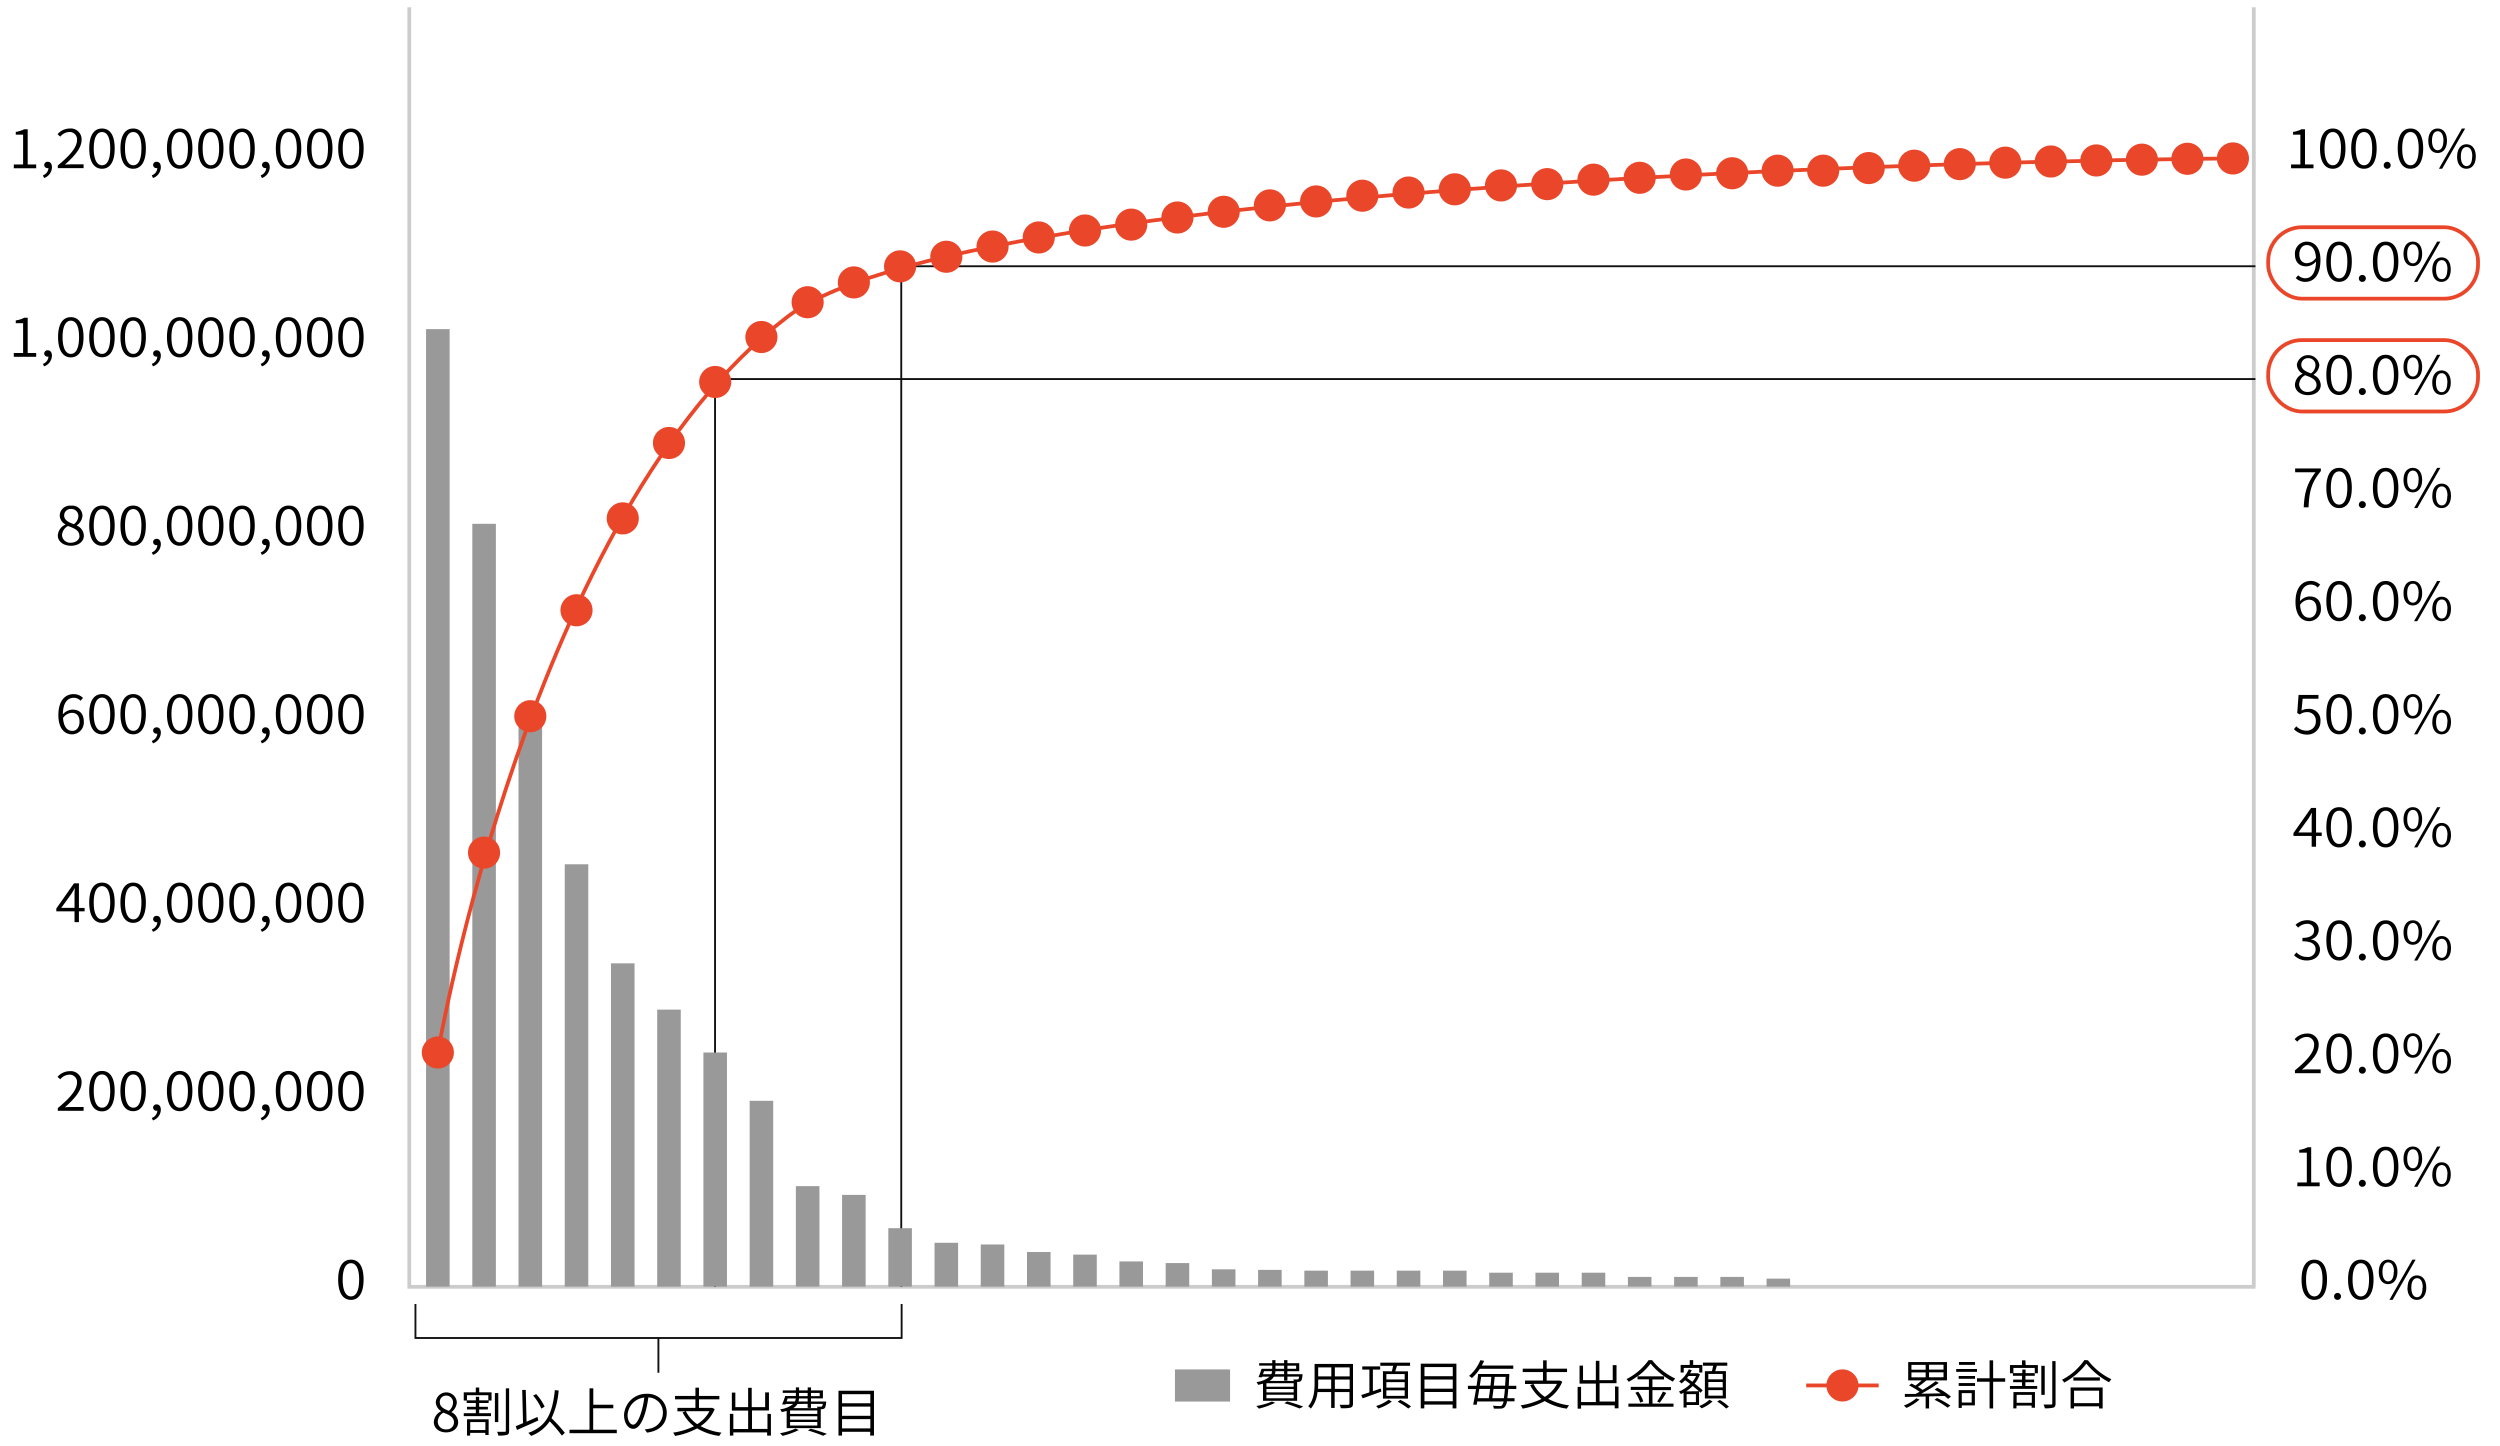 <svg id="レイヤー_1" data-name="レイヤー 1" xmlns="http://www.w3.org/2000/svg" viewBox="0 0 660 381.7"><defs><style>.cls-2,.cls-5{fill:none;stroke-miterlimit:10}.cls-2{stroke:#111;stroke-width:.5px}.cls-3{fill:#999}.cls-4{fill:#ea462a}.cls-5{stroke:#ea462a}</style></defs><path d="M3.64 43.42H6.1v-7.86H4.16v-.74a6.61 6.61 0 0 0 2.22-.7h.93v9.3h2.24v1H3.64zm7.69 2.87a2.15 2.15 0 0 0 1.46-1.91h-.19a.85.85 0 0 1-.93-.84.87.87 0 0 1 .95-.83c.67 0 1.09.53 1.09 1.42A3.06 3.06 0 0 1 11.64 47zm3.93-2.61c3.51-2.86 5.07-4.93 5.07-6.71a1.94 1.94 0 0 0-2.08-2.12 3.27 3.27 0 0 0-2.34 1.22l-.72-.64a4.28 4.28 0 0 1 3.2-1.5 2.86 2.86 0 0 1 3.15 3c0 2.07-1.74 4.19-4.42 6.54.58-.06 1.25-.08 1.8-.08h3.15v1h-6.81zm8.3-4.48c0-3.56 1.3-5.27 3.38-5.27s3.34 1.72 3.34 5.27-1.28 5.35-3.34 5.35-3.38-1.76-3.38-5.35zm5.54 0c0-3-.87-4.34-2.16-4.34s-2.19 1.34-2.19 4.34.89 4.43 2.19 4.43 2.16-1.37 2.16-4.43zm2.7 0c0-3.56 1.3-5.27 3.37-5.27s3.34 1.72 3.34 5.27-1.29 5.35-3.34 5.35-3.37-1.76-3.37-5.35zm5.54 0c0-3-.87-4.34-2.16-4.34S33 36.21 33 39.2s.89 4.43 2.19 4.43 2.14-1.37 2.14-4.43zm2.73 7.09a2.15 2.15 0 0 0 1.46-1.91h-.18a.85.85 0 0 1-.93-.84.87.87 0 0 1 .95-.83c.67 0 1.09.53 1.09 1.42A3.06 3.06 0 0 1 40.39 47zm4.01-7.09c0-3.56 1.3-5.27 3.38-5.27s3.34 1.72 3.34 5.27-1.29 5.35-3.34 5.35-3.38-1.76-3.38-5.35zm5.54 0c0-3-.87-4.34-2.16-4.34s-2.19 1.34-2.19 4.34.89 4.43 2.19 4.43 2.15-1.37 2.15-4.43zm2.69 0c0-3.56 1.3-5.27 3.38-5.27S59 35.66 59 39.2s-1.29 5.35-3.34 5.35-3.35-1.76-3.35-5.35zm5.54 0c0-3-.87-4.34-2.16-4.34S53.5 36.2 53.5 39.2s.89 4.43 2.19 4.43 2.16-1.37 2.16-4.43zm2.69 0c0-3.56 1.3-5.27 3.38-5.27s3.34 1.72 3.34 5.27-1.26 5.35-3.34 5.35-3.38-1.76-3.38-5.35zm5.54 0c0-3-.87-4.34-2.16-4.34s-2.19 1.34-2.19 4.34.89 4.43 2.19 4.43 2.16-1.37 2.16-4.43zm2.74 7.09a2.15 2.15 0 0 0 1.46-1.91h-.18a.85.85 0 0 1-.93-.84.87.87 0 0 1 .95-.83c.67 0 1.09.53 1.09 1.42A3.06 3.06 0 0 1 69.14 47zm4-7.09c0-3.56 1.3-5.27 3.38-5.27s3.34 1.72 3.34 5.27-1.29 5.35-3.34 5.35-3.38-1.76-3.38-5.35zm5.54 0c0-3-.87-4.34-2.16-4.34S74 36.21 74 39.2s.89 4.43 2.19 4.43 2.17-1.37 2.17-4.43zm2.7 0c0-3.56 1.3-5.27 3.38-5.27s3.34 1.72 3.34 5.27-1.29 5.35-3.34 5.35-3.38-1.76-3.38-5.35zm5.54 0c0-3-.87-4.34-2.16-4.34s-2.19 1.34-2.19 4.34.89 4.43 2.19 4.43 2.15-1.37 2.15-4.43zm2.69 0c0-3.56 1.3-5.27 3.38-5.27S96 35.66 96 39.2s-1.29 5.35-3.34 5.35-3.37-1.76-3.37-5.35zm5.54 0c0-3-.87-4.34-2.16-4.34s-2.19 1.34-2.19 4.34.89 4.43 2.19 4.43 2.15-1.37 2.15-4.43zm510.01 4.22h2.46v-7.86h-1.93v-.74a6.61 6.61 0 0 0 2.22-.7h.93v9.3h2.24v1h-5.91zm7.65-4.22c0-3.56 1.3-5.27 3.38-5.27s3.34 1.72 3.34 5.27-1.29 5.35-3.34 5.35-3.38-1.76-3.38-5.35zm5.54 0c0-3-.87-4.34-2.16-4.34s-2.19 1.34-2.19 4.34.89 4.43 2.19 4.43S618 42.26 618 39.2zm2.69 0c0-3.56 1.3-5.27 3.38-5.27s3.34 1.72 3.34 5.27-1.29 5.35-3.34 5.35-3.38-1.76-3.38-5.35zm5.54 0c0-3-.87-4.34-2.16-4.34s-2.19 1.34-2.19 4.34.89 4.43 2.19 4.43 2.16-1.37 2.16-4.43zm3.04 4.46a.92.92 0 1 1 .92.9.9.9 0 0 1-.92-.9zm3.7-4.46c0-3.56 1.3-5.27 3.38-5.27s3.34 1.72 3.34 5.27-1.29 5.35-3.34 5.35S633 42.79 633 39.2zm5.54 0c0-3-.87-4.34-2.16-4.34s-2.19 1.34-2.19 4.34.89 4.43 2.19 4.43 2.16-1.37 2.16-4.43zm2.54-2.06c0-2.06 1-3.21 2.46-3.21s2.46 1.15 2.46 3.21-1 3.25-2.46 3.25-2.46-1.17-2.46-3.25zm4 0c0-1.65-.62-2.49-1.52-2.49s-1.51.84-1.51 2.49.62 2.52 1.51 2.52 1.5-.86 1.5-2.52zm4.87-3.21h.86l-6.08 10.62h-.85zm-1.26 7.37c0-2 1-3.21 2.46-3.21s2.46 1.16 2.46 3.21-1 3.25-2.46 3.25-2.48-1.16-2.48-3.25zm4 0c0-1.65-.61-2.48-1.51-2.48s-1.51.83-1.51 2.48.6 2.54 1.51 2.54 1.47-.84 1.47-2.54zm-46.83 60.25a3.35 3.35 0 0 1 2-2.86v-.06a2.82 2.82 0 0 1-1.49-2.35 3 3 0 0 1 5.94.11 3.41 3.41 0 0 1-1.49 2.49V99a3 3 0 0 1 1.86 2.69c0 1.47-1.37 2.63-3.39 2.63s-3.43-1.19-3.43-2.77zm5.7.07c0-1.43-1.41-2-3-2.56a2.87 2.87 0 0 0-1.59 2.41 2.15 2.15 0 0 0 2.38 2c1.32-.05 2.21-.82 2.21-1.85zm-.27-5.17a1.83 1.83 0 0 0-1.95-1.89 1.7 1.7 0 0 0-1.8 1.72c0 1.27 1.25 1.82 2.55 2.3a2.75 2.75 0 0 0 1.2-2.13zm2.87 2.48c0-3.56 1.3-5.27 3.38-5.27s3.34 1.72 3.34 5.27-1.29 5.35-3.34 5.35-3.38-1.77-3.38-5.35zm5.54 0c0-3-.87-4.34-2.16-4.34s-2.19 1.34-2.19 4.34.89 4.43 2.19 4.43 2.16-1.36 2.16-4.43zm3.04 4.45a.92.92 0 1 1 .92.9.9.9 0 0 1-.92-.9zm3.71-4.45c0-3.56 1.3-5.27 3.38-5.27s3.34 1.72 3.34 5.27-1.29 5.35-3.34 5.35-3.38-1.77-3.38-5.35zm5.54 0c0-3-.87-4.34-2.16-4.34s-2.19 1.34-2.19 4.34.89 4.43 2.19 4.43S632 102 632 98.93zm2.54-2.06c0-2.06 1-3.21 2.46-3.21s2.46 1.15 2.46 3.21-1 3.25-2.46 3.25-2.46-1.18-2.46-3.25zm4 0c0-1.65-.62-2.49-1.52-2.49s-1.51.84-1.51 2.49.62 2.52 1.51 2.52 1.49-.87 1.49-2.52zm4.87-3.21h.86l-6.08 10.62h-.85zm-1.28 7.34c0-2 1-3.21 2.46-3.21S647 99 647 101s-1 3.25-2.46 3.25-2.42-1.14-2.42-3.25zm4 0c0-1.65-.61-2.48-1.51-2.48s-1.51.83-1.51 2.48.6 2.54 1.51 2.54 1.48-.85 1.48-2.54zm-34.25 54.12a2.44 2.44 0 0 0-1.77-.79c-1.54 0-2.85 1.11-2.91 4.38a3.56 3.56 0 0 1 2.54-1.25c1.86 0 3 1.08 3 3.22a3.15 3.15 0 0 1-3.09 3.31c-2.11 0-3.63-1.71-3.63-5.06 0-4 1.92-5.56 4-5.56a3.46 3.46 0 0 1 2.5 1zm-.29 5.57c0-1.43-.64-2.37-2.05-2.37a3 3 0 0 0-2.31 1.36c.15 2.17 1 3.4 2.44 3.4 1.1.01 1.93-.97 1.93-2.39zm2.58-2.04c0-3.56 1.3-5.27 3.38-5.27s3.34 1.72 3.34 5.27-1.29 5.35-3.34 5.35-3.38-1.76-3.38-5.35zm5.54 0c0-3-.87-4.34-2.16-4.34s-2.19 1.34-2.19 4.34.89 4.43 2.19 4.43 2.16-1.38 2.16-4.43zm3.04 4.45a.92.92 0 1 1 .92.9.9.9 0 0 1-.92-.9zm3.71-4.45c0-3.56 1.3-5.27 3.38-5.27s3.34 1.72 3.34 5.27-1.29 5.35-3.34 5.35-3.38-1.76-3.38-5.35zm5.54 0c0-3-.87-4.34-2.16-4.34s-2.19 1.34-2.19 4.34.89 4.43 2.19 4.43 2.17-1.38 2.17-4.43zm2.54-2.06c0-2.06 1-3.21 2.46-3.21s2.46 1.15 2.46 3.21-1 3.25-2.46 3.25-2.46-1.18-2.46-3.25zm4 0c0-1.65-.62-2.49-1.52-2.49s-1.51.84-1.51 2.49.62 2.52 1.51 2.52 1.49-.87 1.49-2.52zm4.87-3.21h.86l-6.1 10.62h-.85zm-1.26 7.37c0-2 1-3.21 2.46-3.21s2.46 1.16 2.46 3.21-1 3.25-2.46 3.25-2.48-1.16-2.48-3.25zm4 0c0-1.65-.61-2.48-1.51-2.48s-1.51.83-1.51 2.48.6 2.54 1.51 2.54 1.46-.87 1.46-2.54zm-39.4-88.07a2.6 2.6 0 0 0 1.88.78c1.44 0 2.71-1.13 2.82-4.44a3.54 3.54 0 0 1-2.58 1.3c-1.83 0-3-1.11-3-3.22a3.14 3.14 0 0 1 3.09-3.31c2.12 0 3.65 1.62 3.65 4.83 0 4.2-1.91 5.79-3.95 5.79a3.54 3.54 0 0 1-2.58-1zm4.68-4.62c-.12-2.14-1-3.36-2.47-3.36-1.09 0-1.92 1-1.92 2.41s.66 2.37 2 2.37a3.06 3.06 0 0 0 2.39-1.42zm2.74 1c0-3.56 1.3-5.27 3.38-5.27s3.34 1.72 3.34 5.27-1.29 5.35-3.34 5.35-3.38-1.76-3.38-5.35zm5.54 0c0-3-.87-4.34-2.16-4.34s-2.19 1.34-2.19 4.34.89 4.43 2.19 4.43 2.16-1.37 2.16-4.43zm3.04 4.46a.92.92 0 1 1 .92.9.9.9 0 0 1-.92-.9zm3.71-4.46c0-3.56 1.3-5.27 3.38-5.27s3.34 1.72 3.34 5.27-1.29 5.35-3.34 5.35-3.38-1.76-3.38-5.35zm5.54 0c0-3-.87-4.34-2.16-4.34s-2.19 1.34-2.19 4.34.89 4.43 2.19 4.43 2.17-1.37 2.17-4.43zm2.54-2.06c0-2.06 1-3.21 2.46-3.21s2.46 1.15 2.46 3.21-1 3.25-2.46 3.25-2.46-1.17-2.46-3.25zm4 0c0-1.65-.62-2.49-1.52-2.49s-1.51.84-1.51 2.49.62 2.52 1.51 2.52 1.49-.86 1.49-2.52zm4.87-3.21h.86l-6.08 10.62h-.85zm-1.26 7.37c0-2 1-3.21 2.46-3.21s2.4 1.17 2.4 3.22-1 3.25-2.46 3.25-2.42-1.17-2.42-3.25zm4 0c0-1.65-.61-2.48-1.51-2.48s-1.51.83-1.51 2.48.6 2.54 1.51 2.54 1.46-.87 1.46-2.53zm-34.84 53.52h-5.38v-1h6.79v.69c-2.59 3.12-3.07 5.56-3.25 9.57h-1.27c.17-3.94.95-6.46 3.11-9.26zm2.86 4.11c0-3.56 1.3-5.27 3.38-5.27s3.34 1.72 3.34 5.27-1.29 5.35-3.34 5.35-3.38-1.77-3.38-5.35zm5.54 0c0-3-.87-4.34-2.16-4.34s-2.19 1.34-2.19 4.34.89 4.43 2.19 4.43 2.16-1.38 2.16-4.43zm3.04 4.45a.92.92 0 1 1 .92.9.9.9 0 0 1-.92-.9zm3.71-4.45c0-3.56 1.3-5.27 3.38-5.27s3.34 1.72 3.34 5.27-1.29 5.35-3.34 5.35-3.38-1.77-3.38-5.35zm5.54 0c0-3-.87-4.34-2.16-4.34s-2.19 1.34-2.19 4.34.89 4.43 2.19 4.43 2.17-1.38 2.17-4.43zm2.54-2.06c0-2.06 1-3.21 2.46-3.21s2.46 1.15 2.46 3.21-1 3.25-2.46 3.25-2.46-1.18-2.46-3.25zm4 0c0-1.65-.62-2.49-1.52-2.49s-1.51.84-1.51 2.49.62 2.52 1.51 2.52 1.49-.87 1.49-2.52zm4.87-3.21h.86l-6.08 10.62h-.85zm-1.26 7.37c0-2 1-3.21 2.46-3.21s2.46 1.16 2.46 3.21-1 3.25-2.46 3.25-2.48-1.14-2.48-3.25zm4 0c0-1.65-.61-2.48-1.51-2.48s-1.51.83-1.51 2.48.6 2.54 1.51 2.54 1.46-.87 1.46-2.54zm-40.28 151.69c3.51-2.86 5.07-4.93 5.07-6.71a1.94 1.94 0 0 0-2.08-2.12 3.27 3.27 0 0 0-2.35 1.25l-.72-.64a4.28 4.28 0 0 1 3.2-1.5 2.86 2.86 0 0 1 3.15 3c0 2.07-1.74 4.19-4.42 6.54.58-.06 1.25-.08 1.8-.08h3.15v1h-6.79zm8.3-4.48c0-3.56 1.3-5.27 3.38-5.27s3.34 1.72 3.34 5.27-1.29 5.35-3.34 5.35-3.38-1.77-3.38-5.35zm5.54 0c0-3-.87-4.34-2.16-4.34s-2.19 1.34-2.19 4.34.89 4.43 2.19 4.43 2.16-1.38 2.16-4.43zm3.04 4.45a.92.92 0 1 1 .92.9.9.9 0 0 1-.92-.9zm3.71-4.45c0-3.56 1.3-5.27 3.38-5.27s3.34 1.72 3.34 5.27-1.29 5.35-3.34 5.35-3.38-1.77-3.38-5.35zm5.54 0c0-3-.87-4.34-2.16-4.34s-2.19 1.34-2.19 4.34.89 4.43 2.19 4.43 2.17-1.38 2.17-4.43zm2.54-2.1c0-2.06 1-3.21 2.46-3.21s2.46 1.15 2.46 3.21-1 3.25-2.46 3.25-2.46-1.14-2.46-3.25zm4 0c0-1.65-.62-2.49-1.52-2.49s-1.51.84-1.51 2.49.62 2.52 1.51 2.52 1.49-.83 1.49-2.52zm4.87-3.21h.86l-6.08 10.62h-.85zm-1.26 7.37c0-2 1-3.21 2.46-3.21s2.46 1.16 2.46 3.21-1 3.25-2.46 3.25-2.48-1.13-2.48-3.21zm4 0c0-1.65-.61-2.48-1.51-2.48s-1.51.83-1.51 2.48.6 2.54 1.51 2.54 1.46-.84 1.46-2.5zM605.6 192.5l.62-.76a3.75 3.75 0 0 0 2.75 1.16 2.39 2.39 0 0 0 2.41-2.52A2.22 2.22 0 0 0 609 188a3.2 3.2 0 0 0-1.86.62l-.67-.39.35-4.76h5.25v1h-4.17l-.3 3.11a3.48 3.48 0 0 1 1.71-.43 3 3 0 0 1 3.29 3.28 3.42 3.42 0 0 1-3.54 3.5 4.75 4.75 0 0 1-3.46-1.43zm8.56-3.99c0-3.56 1.3-5.27 3.38-5.27s3.34 1.72 3.34 5.27-1.29 5.35-3.34 5.35-3.38-1.76-3.38-5.35zm5.54 0c0-3-.87-4.34-2.16-4.34s-2.19 1.34-2.19 4.34.89 4.43 2.19 4.43 2.16-1.38 2.16-4.43zm3.04 4.49a.92.92 0 1 1 .92.9.9.9 0 0 1-.92-.9zm3.71-4.49c0-3.56 1.3-5.27 3.38-5.27s3.34 1.72 3.34 5.27-1.29 5.35-3.34 5.35-3.38-1.76-3.38-5.35zm5.54 0c0-3-.87-4.34-2.16-4.34s-2.19 1.34-2.19 4.34.89 4.43 2.19 4.43 2.17-1.38 2.17-4.43zm2.54-2.06c0-2.06 1-3.21 2.46-3.21s2.46 1.15 2.46 3.21-1 3.25-2.46 3.25-2.46-1.18-2.46-3.25zm4 0c0-1.65-.62-2.49-1.52-2.49s-1.51.84-1.51 2.49.59 2.55 1.5 2.55 1.5-.9 1.5-2.55zm4.87-3.21h.86l-6.08 10.62h-.85zm-1.26 7.37c0-2 1-3.21 2.46-3.21s2.46 1.16 2.46 3.21-1 3.25-2.46 3.25-2.48-1.16-2.48-3.25zm4 0c0-1.65-.61-2.48-1.51-2.48s-1.51.83-1.51 2.48.6 2.54 1.51 2.54 1.46-.87 1.46-2.54zm-33.2 30.07h-1.5v2.86h-1.16v-2.86h-4.81v-.74l4.67-6.65h1.3v6.49h1.5zm-2.66-.91v-3.33c0-.5 0-1.32.09-1.82h-.07c-.27.49-.57 1-.87 1.48l-2.66 3.67zm3.88-1.4c0-3.56 1.3-5.27 3.38-5.27s3.34 1.72 3.34 5.27-1.29 5.35-3.34 5.35-3.38-1.72-3.38-5.35zm5.54 0c0-3-.87-4.34-2.16-4.34s-2.19 1.34-2.19 4.34.89 4.43 2.19 4.43 2.16-1.37 2.16-4.43zm3.04 4.46a.92.92 0 1 1 .92.9.9.9 0 0 1-.92-.9zm3.71-4.46c0-3.56 1.3-5.27 3.38-5.27s3.34 1.72 3.34 5.27-1.29 5.35-3.34 5.35-3.38-1.72-3.38-5.35zm5.54 0c0-3-.87-4.34-2.16-4.34s-2.19 1.34-2.19 4.34.89 4.43 2.19 4.43 2.17-1.37 2.17-4.43zm2.54-2.06c0-2.06 1-3.21 2.46-3.21s2.46 1.15 2.46 3.21-1 3.25-2.46 3.25-2.46-1.17-2.46-3.25zm4 0c0-1.65-.62-2.49-1.52-2.49s-1.51.84-1.51 2.49.62 2.52 1.51 2.52 1.49-.83 1.49-2.52zm4.87-3.21h.86l-6.08 10.62h-.85zm-1.26 7.37c0-2 1-3.21 2.46-3.21s2.46 1.16 2.46 3.21-1 3.25-2.46 3.25-2.48-1.16-2.48-3.25zm4 0c0-1.65-.61-2.48-1.51-2.48s-1.51.83-1.51 2.48.6 2.54 1.51 2.54 1.46-.87 1.46-2.54zm-40.51 31.71l.63-.74a3.8 3.8 0 0 0 2.77 1.19 2 2 0 0 0 2.29-2c0-1.27-.93-2.13-3.48-2.13v-.9c2.29 0 3.09-.88 3.09-2a1.71 1.71 0 0 0-1.92-1.71 3.45 3.45 0 0 0-2.31 1l-.68-.74a4.64 4.64 0 0 1 3-1.22c1.8 0 3.12.92 3.12 2.55a2.57 2.57 0 0 1-2 2.49v.06a2.72 2.72 0 0 1 2.34 2.62c0 1.82-1.53 2.91-3.45 2.91a4.64 4.64 0 0 1-3.4-1.38zm8.53-3.95c0-3.56 1.3-5.27 3.38-5.27s3.34 1.72 3.34 5.27-1.29 5.35-3.34 5.35-3.38-1.76-3.38-5.35zm5.54 0c0-3-.87-4.34-2.16-4.34s-2.19 1.34-2.19 4.34.89 4.43 2.19 4.43 2.16-1.37 2.16-4.43zm3.04 4.46a.92.92 0 1 1 .92.9.9.9 0 0 1-.92-.9zm3.71-4.46c0-3.56 1.3-5.27 3.38-5.27s3.34 1.72 3.34 5.27-1.29 5.35-3.34 5.35-3.38-1.76-3.38-5.35zm5.54 0c0-3-.87-4.34-2.16-4.34s-2.19 1.34-2.19 4.34.89 4.43 2.19 4.43 2.17-1.37 2.17-4.43zm2.54-2.06c0-2.06 1-3.21 2.46-3.21s2.46 1.15 2.46 3.21-1 3.25-2.46 3.25-2.46-1.17-2.46-3.25zm4 0c0-1.65-.62-2.49-1.52-2.49s-1.51.84-1.51 2.49.62 2.52 1.51 2.52 1.49-.86 1.49-2.52zm4.87-3.21h.86l-6.08 10.62h-.85zm-1.26 7.37c0-2 1-3.21 2.46-3.21s2.46 1.16 2.46 3.21-1 3.25-2.46 3.25-2.48-1.16-2.48-3.25zm4 0c0-1.65-.61-2.48-1.51-2.48s-1.51.83-1.51 2.48.6 2.54 1.51 2.54 1.46-.87 1.46-2.54zm-39.62 61.84H609v-7.86h-2v-.74a6.61 6.61 0 0 0 2.22-.7h.93v9.3h2.24v1h-5.91zm7.64-4.17c0-3.56 1.3-5.27 3.38-5.27s3.34 1.72 3.34 5.27-1.29 5.35-3.34 5.35-3.38-1.81-3.38-5.35zm5.54 0c0-3-.87-4.34-2.16-4.34s-2.19 1.34-2.19 4.34.89 4.43 2.19 4.43 2.16-1.43 2.16-4.43zm3.04 4.41a.92.92 0 1 1 .92.9.9.9 0 0 1-.92-.9zm3.71-4.41c0-3.56 1.3-5.27 3.38-5.27s3.34 1.72 3.34 5.27-1.29 5.35-3.34 5.35-3.38-1.81-3.38-5.35zm5.54 0c0-3-.87-4.34-2.16-4.34s-2.19 1.34-2.19 4.34.89 4.43 2.19 4.43S632 311 632 308zm2.54-2.1c0-2.06 1-3.21 2.46-3.21s2.46 1.15 2.46 3.21-1 3.25-2.46 3.25-2.46-1.15-2.46-3.25zm4 0c0-1.65-.62-2.49-1.52-2.49s-1.51.84-1.51 2.49.62 2.52 1.51 2.52 1.49-.87 1.49-2.52zm4.87-3.21h.86l-6.08 10.62h-.85zm-1.26 7.37c0-2 1-3.21 2.46-3.21s2.4 1.15 2.4 3.21-1 3.25-2.46 3.25-2.42-1.17-2.42-3.25zm4 0c0-1.65-.61-2.48-1.51-2.48s-1.51.83-1.51 2.48.6 2.54 1.51 2.54 1.46-.88 1.46-2.54zm-38.53 27.76c0-3.56 1.3-5.27 3.38-5.27s3.34 1.72 3.34 5.27-1.29 5.35-3.34 5.35-3.38-1.77-3.38-5.35zm5.54 0c0-3-.87-4.34-2.16-4.34s-2.19 1.34-2.19 4.34.89 4.43 2.19 4.43 2.15-1.38 2.15-4.43zm3.04 4.45a.92.92 0 1 1 .92.9.9.9 0 0 1-.92-.9zm3.7-4.45c0-3.56 1.3-5.27 3.38-5.27s3.34 1.72 3.34 5.27-1.29 5.35-3.34 5.35-3.38-1.77-3.38-5.35zm5.54 0c0-3-.87-4.34-2.16-4.34s-2.19 1.34-2.19 4.34.89 4.43 2.19 4.43 2.15-1.38 2.15-4.43zm2.57-2.06c0-2.06 1-3.21 2.46-3.21s2.46 1.15 2.46 3.21-1 3.25-2.46 3.25-2.46-1.18-2.46-3.25zm4 0c0-1.65-.62-2.49-1.52-2.49s-1.51.84-1.51 2.49.62 2.52 1.51 2.52 1.47-.87 1.47-2.52zm4.87-3.21h.86l-6.08 10.62h-.85zm-1.26 7.37c0-2 1-3.21 2.46-3.21s2.46 1.16 2.46 3.21-1 3.25-2.46 3.25-2.51-1.17-2.51-3.25zm4 0c0-1.65-.61-2.48-1.51-2.48s-1.51.83-1.51 2.48.6 2.54 1.51 2.54 1.44-.87 1.44-2.54zM3.64 93.19H6.1v-7.86H4.16v-.74a6.61 6.61 0 0 0 2.22-.7h.93v9.3h2.24v1H3.64zm7.69 2.87a2.15 2.15 0 0 0 1.46-1.91h-.19a.85.85 0 0 1-.93-.84.87.87 0 0 1 .95-.83c.67 0 1.09.53 1.09 1.42a3.06 3.06 0 0 1-2.07 2.82zm4-7.06c0-3.56 1.3-5.27 3.38-5.27s3.34 1.72 3.34 5.27-1.29 5.35-3.34 5.35-3.38-1.79-3.38-5.35zm5.54 0c0-3-.87-4.34-2.16-4.34S16.52 86 16.52 89s.89 4.43 2.19 4.43S20.87 92 20.87 89zm2.69 0c0-3.56 1.3-5.27 3.38-5.27s3.34 1.72 3.34 5.27-1.28 5.32-3.34 5.32-3.38-1.76-3.38-5.32zm5.54 0c0-3-.87-4.34-2.16-4.34S24.75 86 24.75 89s.89 4.43 2.19 4.43S29.1 92 29.1 89zm2.7 0c0-3.56 1.3-5.27 3.37-5.27s3.34 1.72 3.34 5.27-1.29 5.35-3.34 5.35S31.8 92.56 31.8 89zm5.54 0c0-3-.87-4.34-2.16-4.34S33 86 33 89s.89 4.43 2.19 4.43S37.33 92 37.33 89zm2.73 7.06a2.15 2.15 0 0 0 1.46-1.91h-.18a.85.85 0 0 1-.93-.84.87.87 0 0 1 .95-.83c.67 0 1.09.53 1.09 1.42a3.06 3.06 0 0 1-2.07 2.82zM44.08 89c0-3.56 1.3-5.27 3.38-5.27s3.34 1.7 3.34 5.27-1.29 5.35-3.34 5.35-3.38-1.79-3.38-5.35zm5.54 0c0-3-.87-4.34-2.16-4.34S45.26 86 45.26 89s.89 4.43 2.19 4.43S49.61 92 49.61 89zm2.69 0c0-3.56 1.3-5.27 3.38-5.27S59 85.43 59 89s-1.29 5.35-3.34 5.35-3.35-1.79-3.35-5.35zm5.54 0c0-3-.87-4.34-2.16-4.34S53.49 86 53.49 89s.89 4.43 2.19 4.43S57.85 92 57.85 89zm2.69 0c0-3.56 1.3-5.27 3.38-5.27s3.34 1.72 3.34 5.27-1.26 5.32-3.34 5.32-3.38-1.76-3.38-5.32zm5.54 0c0-3-.87-4.34-2.16-4.34S61.73 86 61.73 89s.89 4.43 2.19 4.43S66.08 92 66.08 89zm2.74 7.06a2.15 2.15 0 0 0 1.46-1.91h-.18a.85.85 0 0 1-.93-.84.87.87 0 0 1 .95-.83c.67 0 1.09.53 1.09 1.42a3.06 3.06 0 0 1-2.07 2.82zm4-7.06c0-3.56 1.3-5.27 3.38-5.27s3.34 1.72 3.34 5.27-1.29 5.35-3.34 5.35-3.38-1.79-3.38-5.35zm5.54 0c0-3-.87-4.34-2.16-4.34S74 86 74 89s.89 4.43 2.19 4.43S78.36 92 78.36 89zm2.7 0c0-3.56 1.3-5.27 3.38-5.27s3.34 1.72 3.34 5.27-1.29 5.35-3.34 5.35-3.38-1.79-3.38-5.35zm5.54 0c0-3-.87-4.34-2.16-4.34S82.24 86 82.24 89s.89 4.43 2.19 4.43S86.59 92 86.59 89zm2.69 0c0-3.56 1.3-5.27 3.38-5.27S96 85.43 96 89s-1.29 5.35-3.34 5.35-3.37-1.79-3.37-5.35zm5.54 0c0-3-.87-4.34-2.16-4.34S90.47 86 90.47 89s.89 4.43 2.19 4.43S94.82 92 94.82 89zm-79.57 52.36a3.35 3.35 0 0 1 2-2.86v-.06a2.82 2.82 0 0 1-1.49-2.35 2.69 2.69 0 0 1 3-2.59 2.69 2.69 0 0 1 3 2.7 3.41 3.41 0 0 1-1.49 2.49v.07a3 3 0 0 1 1.86 2.69c0 1.47-1.37 2.63-3.39 2.63s-3.49-1.14-3.49-2.72zm5.7.07c0-1.43-1.41-2-3-2.56a2.87 2.87 0 0 0-1.59 2.41 2.15 2.15 0 0 0 2.38 2c1.32-.04 2.25-.81 2.25-1.85zm-.27-5.17a1.83 1.83 0 0 0-1.95-1.89 1.7 1.7 0 0 0-1.8 1.72c0 1.27 1.25 1.82 2.55 2.3a2.75 2.75 0 0 0 1.2-2.13zm2.87 2.48c0-3.56 1.3-5.27 3.38-5.27s3.34 1.72 3.34 5.27-1.29 5.35-3.34 5.35-3.38-1.76-3.38-5.35zm5.54 0c0-3-.87-4.34-2.16-4.34s-2.19 1.34-2.19 4.34.89 4.43 2.19 4.43 2.16-1.37 2.16-4.43zm2.7 0c0-3.56 1.3-5.27 3.37-5.27s3.34 1.72 3.34 5.27-1.29 5.35-3.34 5.35-3.37-1.76-3.37-5.35zm5.54 0c0-3-.87-4.34-2.16-4.34S33 135.74 33 138.74s.89 4.43 2.19 4.43 2.14-1.37 2.14-4.43zm2.73 7.09a2.15 2.15 0 0 0 1.46-1.91h-.18a.85.85 0 0 1-.93-.84.87.87 0 0 1 .95-.83c.67 0 1.09.53 1.09 1.42a3.06 3.06 0 0 1-2.07 2.82zm4.01-7.09c0-3.56 1.3-5.27 3.38-5.27s3.34 1.72 3.34 5.27-1.29 5.35-3.34 5.35-3.38-1.76-3.38-5.35zm5.54 0c0-3-.87-4.34-2.16-4.34s-2.19 1.34-2.19 4.34.89 4.43 2.19 4.43 2.15-1.37 2.15-4.43zm2.69 0c0-3.56 1.3-5.27 3.38-5.27S59 135.2 59 138.74s-1.29 5.35-3.34 5.35-3.35-1.76-3.35-5.35zm5.54 0c0-3-.87-4.34-2.16-4.34s-2.19 1.34-2.19 4.34.89 4.43 2.19 4.43 2.16-1.37 2.16-4.43zm2.69 0c0-3.56 1.3-5.27 3.38-5.27s3.34 1.72 3.34 5.27-1.29 5.35-3.34 5.35-3.38-1.76-3.38-5.35zm5.54 0c0-3-.87-4.34-2.16-4.34s-2.19 1.34-2.19 4.34.89 4.43 2.19 4.43 2.16-1.37 2.16-4.43zm2.74 7.09a2.15 2.15 0 0 0 1.46-1.91h-.18a.85.85 0 0 1-.93-.84.87.87 0 0 1 .95-.83c.67 0 1.09.53 1.09 1.42a3.06 3.06 0 0 1-2.07 2.82zm4-7.09c0-3.56 1.3-5.27 3.38-5.27s3.34 1.72 3.34 5.27-1.29 5.35-3.34 5.35-3.38-1.76-3.38-5.35zm5.54 0c0-3-.87-4.34-2.16-4.34s-2.2 1.34-2.2 4.34.89 4.43 2.19 4.43 2.17-1.37 2.17-4.43zm2.7 0c0-3.56 1.3-5.27 3.38-5.27s3.34 1.72 3.34 5.27-1.29 5.35-3.34 5.35-3.38-1.76-3.38-5.35zm5.54 0c0-3-.87-4.34-2.16-4.34s-2.19 1.34-2.19 4.34.89 4.43 2.19 4.43 2.15-1.37 2.15-4.43zm2.69 0c0-3.56 1.3-5.27 3.38-5.27S96 135.2 96 138.74s-1.29 5.35-3.34 5.35-3.37-1.76-3.37-5.35zm5.54 0c0-3-.87-4.34-2.16-4.34s-2.19 1.34-2.19 4.34.89 4.43 2.19 4.43 2.15-1.37 2.15-4.43zM21.27 185a2.44 2.44 0 0 0-1.77-.79c-1.54 0-2.85 1.11-2.91 4.38a3.56 3.56 0 0 1 2.54-1.25c1.86 0 3 1.08 3 3.22a3.15 3.15 0 0 1-3.09 3.31c-2.11 0-3.63-1.71-3.63-5.06 0-4 1.92-5.56 4-5.56a3.46 3.46 0 0 1 2.5 1zm-.27 5.56c0-1.43-.64-2.37-2.05-2.37a3 3 0 0 0-2.31 1.36c.15 2.17 1 3.4 2.44 3.4 1.08.05 1.92-.95 1.92-2.39zm2.56-2.05c0-3.56 1.3-5.27 3.38-5.27s3.34 1.72 3.34 5.27-1.29 5.35-3.34 5.35-3.38-1.76-3.38-5.35zm5.54 0c0-3-.87-4.34-2.16-4.34s-2.19 1.34-2.19 4.34.89 4.43 2.19 4.43 2.16-1.38 2.16-4.43zm2.7 0c0-3.56 1.3-5.27 3.37-5.27s3.34 1.72 3.34 5.27-1.29 5.35-3.34 5.35-3.37-1.76-3.37-5.35zm5.54 0c0-3-.87-4.34-2.16-4.34S33 185.51 33 188.51s.89 4.43 2.19 4.43 2.14-1.38 2.14-4.43zm2.73 7.09a2.15 2.15 0 0 0 1.46-1.91h-.18a.85.85 0 0 1-.93-.84.87.87 0 0 1 .95-.83c.67 0 1.09.53 1.09 1.41a3.06 3.06 0 0 1-2.07 2.82zm4.01-7.09c0-3.56 1.3-5.27 3.38-5.27s3.34 1.72 3.34 5.27-1.29 5.35-3.34 5.35-3.38-1.76-3.38-5.35zm5.54 0c0-3-.87-4.34-2.16-4.34s-2.19 1.34-2.19 4.34.89 4.43 2.19 4.43 2.15-1.38 2.15-4.43zm2.69 0c0-3.56 1.3-5.27 3.38-5.27S59 185 59 188.51s-1.29 5.35-3.34 5.35-3.35-1.76-3.35-5.35zm5.54 0c0-3-.87-4.34-2.16-4.34s-2.19 1.34-2.19 4.34.89 4.43 2.19 4.43 2.16-1.38 2.16-4.43zm2.69 0c0-3.56 1.3-5.27 3.38-5.27s3.34 1.72 3.34 5.27-1.29 5.35-3.34 5.35-3.38-1.76-3.38-5.35zm5.54 0c0-3-.87-4.34-2.16-4.34s-2.19 1.34-2.19 4.34.89 4.43 2.19 4.43 2.16-1.38 2.16-4.43zm2.74 7.09a2.15 2.15 0 0 0 1.46-1.91h-.18a.85.85 0 0 1-.93-.84.87.87 0 0 1 .95-.83c.67 0 1.09.53 1.09 1.41a3.06 3.06 0 0 1-2.07 2.82zm4-7.09c0-3.56 1.3-5.27 3.38-5.27s3.34 1.72 3.34 5.27-1.29 5.35-3.34 5.35-3.38-1.76-3.38-5.35zm5.54 0c0-3-.87-4.34-2.16-4.34s-2.2 1.34-2.2 4.34.89 4.43 2.19 4.43 2.17-1.38 2.17-4.43zm2.7 0c0-3.56 1.3-5.27 3.38-5.27s3.34 1.72 3.34 5.27-1.29 5.35-3.34 5.35-3.38-1.76-3.38-5.35zm5.54 0c0-3-.87-4.34-2.16-4.34s-2.19 1.34-2.19 4.34.89 4.43 2.19 4.43 2.15-1.38 2.15-4.43zm2.69 0c0-3.56 1.3-5.27 3.38-5.27S96 185 96 188.51s-1.29 5.35-3.34 5.35-3.37-1.76-3.37-5.35zm5.54 0c0-3-.87-4.34-2.16-4.34s-2.19 1.34-2.19 4.34.89 4.43 2.19 4.43 2.15-1.38 2.15-4.43zm-72.49 52.08h-1.5v2.86h-1.16v-2.86h-4.81v-.74l4.67-6.65h1.3v6.49h1.5zm-2.66-.91v-3.33c0-.5 0-1.32.09-1.82h-.07c-.27.49-.57 1-.87 1.48l-2.66 3.67zm3.88-1.4c0-3.56 1.3-5.27 3.38-5.27s3.34 1.72 3.34 5.27-1.29 5.35-3.34 5.35-3.38-1.77-3.38-5.35zm5.54 0c0-3-.87-4.34-2.16-4.34s-2.19 1.34-2.19 4.34.89 4.43 2.19 4.43 2.16-1.38 2.16-4.43zm2.7 0c0-3.56 1.3-5.27 3.37-5.27s3.34 1.72 3.34 5.27-1.29 5.35-3.34 5.35-3.37-1.77-3.37-5.35zm5.54 0c0-3-.87-4.34-2.16-4.34S33 235.28 33 238.28s.89 4.43 2.19 4.43 2.14-1.38 2.14-4.43zm2.73 7.09a2.15 2.15 0 0 0 1.46-1.91h-.18a.85.85 0 0 1-.93-.84.87.87 0 0 1 .95-.83c.67 0 1.09.53 1.09 1.42a3.06 3.06 0 0 1-2.07 2.79zm4.01-7.09c0-3.56 1.3-5.27 3.38-5.27s3.34 1.72 3.34 5.27-1.29 5.35-3.34 5.35-3.38-1.77-3.38-5.35zm5.54 0c0-3-.87-4.34-2.16-4.34s-2.19 1.34-2.19 4.34.89 4.43 2.19 4.43 2.15-1.38 2.15-4.43zm2.69 0c0-3.56 1.3-5.27 3.38-5.27s3.31 1.72 3.31 5.27-1.29 5.35-3.34 5.35-3.35-1.77-3.35-5.35zm5.54 0c0-3-.87-4.34-2.16-4.34s-2.19 1.34-2.19 4.34.89 4.43 2.19 4.43 2.16-1.38 2.16-4.43zm2.69 0c0-3.56 1.3-5.27 3.38-5.27s3.34 1.72 3.34 5.27-1.29 5.35-3.34 5.35-3.38-1.77-3.38-5.35zm5.54 0c0-3-.87-4.34-2.16-4.34s-2.19 1.34-2.19 4.34.89 4.43 2.19 4.43 2.16-1.38 2.16-4.43zm2.74 7.09a2.15 2.15 0 0 0 1.46-1.91h-.18a.85.85 0 0 1-.93-.84.87.87 0 0 1 .95-.83c.67 0 1.09.53 1.09 1.42a3.06 3.06 0 0 1-2.07 2.79zm4-7.09c0-3.56 1.3-5.27 3.38-5.27s3.34 1.72 3.34 5.27-1.29 5.35-3.34 5.35-3.38-1.77-3.38-5.35zm5.54 0c0-3-.87-4.34-2.16-4.34s-2.2 1.34-2.2 4.34.89 4.43 2.19 4.43 2.17-1.38 2.17-4.43zm2.7 0c0-3.56 1.3-5.27 3.38-5.27s3.34 1.72 3.34 5.27-1.29 5.35-3.34 5.35-3.38-1.77-3.38-5.35zm5.54 0c0-3-.87-4.34-2.16-4.34s-2.19 1.34-2.19 4.34.89 4.43 2.19 4.43 2.15-1.38 2.15-4.43zm2.69 0c0-3.56 1.3-5.27 3.38-5.27s3.33 1.72 3.33 5.27-1.29 5.35-3.34 5.35-3.37-1.77-3.37-5.35zm5.54 0c0-3-.87-4.34-2.16-4.34s-2.19 1.34-2.19 4.34.89 4.43 2.19 4.43 2.15-1.38 2.15-4.43zm-79.57 54.25c3.51-2.86 5.07-4.93 5.07-6.71a1.94 1.94 0 0 0-2.08-2.11 3.27 3.27 0 0 0-2.34 1.22l-.72-.64a4.28 4.28 0 0 1 3.2-1.5 2.86 2.86 0 0 1 3.15 3c0 2.07-1.74 4.19-4.42 6.54.58-.06 1.25-.08 1.8-.08h3.15v1h-6.81zm8.3-4.53c0-3.56 1.3-5.27 3.38-5.27s3.34 1.72 3.34 5.27-1.28 5.4-3.34 5.4-3.38-1.76-3.38-5.4zm5.54 0c0-3-.87-4.34-2.16-4.34S24.75 285 24.75 288s.89 4.43 2.19 4.43 2.16-1.33 2.16-4.43zm2.7 0c0-3.56 1.3-5.27 3.37-5.27s3.34 1.72 3.34 5.27-1.29 5.35-3.34 5.35-3.37-1.71-3.37-5.35zm5.54 0c0-3-.87-4.34-2.16-4.34S33 285.05 33 288s.89 4.43 2.19 4.43 2.14-1.33 2.14-4.43zm2.73 7.14a2.15 2.15 0 0 0 1.46-1.91h-.18a.85.85 0 0 1-.93-.84.87.87 0 0 1 .95-.83c.67 0 1.09.53 1.09 1.41a3.06 3.06 0 0 1-2.07 2.82zm4.01-7.14c0-3.56 1.3-5.27 3.38-5.27s3.34 1.72 3.34 5.27-1.29 5.35-3.34 5.35-3.38-1.71-3.38-5.35zm5.54 0c0-3-.87-4.34-2.16-4.34S45.27 285 45.27 288s.89 4.43 2.19 4.43 2.15-1.33 2.15-4.43zm2.69 0c0-3.56 1.3-5.27 3.38-5.27S59 284.51 59 288s-1.29 5.35-3.34 5.35-3.35-1.71-3.35-5.35zm5.54 0c0-3-.87-4.34-2.16-4.34S53.5 285 53.5 288s.89 4.43 2.19 4.43 2.16-1.33 2.16-4.43zm2.69 0c0-3.56 1.3-5.27 3.38-5.27s3.34 1.72 3.34 5.27-1.26 5.4-3.34 5.4-3.38-1.76-3.38-5.4zm5.54 0c0-3-.87-4.34-2.16-4.34S61.73 285 61.73 288s.89 4.43 2.19 4.43 2.16-1.33 2.16-4.43zm2.74 7.14a2.15 2.15 0 0 0 1.46-1.91h-.18a.85.85 0 0 1-.93-.84.87.87 0 0 1 .95-.83c.67 0 1.09.53 1.09 1.41a3.06 3.06 0 0 1-2.07 2.82zm4-7.14c0-3.56 1.3-5.27 3.38-5.27s3.34 1.72 3.34 5.27-1.29 5.35-3.34 5.35-3.38-1.71-3.38-5.35zm5.54 0c0-3-.87-4.34-2.16-4.34S74 285.05 74 288s.89 4.43 2.19 4.43 2.17-1.33 2.17-4.43zm2.7 0c0-3.56 1.3-5.27 3.38-5.27s3.34 1.72 3.34 5.27-1.29 5.35-3.34 5.35-3.38-1.71-3.38-5.35zm5.54 0c0-3-.87-4.34-2.16-4.34S82.25 285 82.25 288s.89 4.43 2.19 4.43 2.15-1.33 2.15-4.43zm2.69 0c0-3.56 1.3-5.27 3.38-5.27S96 284.51 96 288s-1.29 5.35-3.34 5.35-3.37-1.71-3.37-5.35zm5.54 0c0-3-.87-4.34-2.16-4.34S90.48 285 90.48 288s.89 4.43 2.19 4.43 2.15-1.33 2.15-4.43zm-5.54 49.82c0-3.56 1.3-5.27 3.38-5.27s3.33 1.72 3.33 5.27-1.29 5.35-3.34 5.35-3.37-1.77-3.37-5.35zm5.54 0c0-3-.87-4.34-2.16-4.34s-2.19 1.34-2.19 4.34.89 4.43 2.19 4.43 2.15-1.38 2.15-4.43z"/><path d="M595.43 339.72H108.05V1.92M595 339.72V1.92" stroke="#ccc" fill="none" stroke-miterlimit="10"/><path class="cls-2" d="M188.77 339.72V100.07m49.16 239.65V71.25m-50.01 28.82h407.51m0-29.78h-357.5"/><path class="cls-3" d="M112.48 86.89h6.22v252.78h-6.22zm12.21 51.4h6.22v201.38h-6.22zm12.2 51.1h6.22v150.28h-6.22zm12.2 38.78h6.22v111.49h-6.22zm12.21 26.15h6.22v85.35h-6.22zm12.2 12.22h6.22v73.13h-6.22zm12.2 11.32h6.22v61.81h-6.22zm12.21 12.75h6.22v49.06h-6.22zm12.2 22.53h6.22v26.52h-6.22zm12.2 2.31h6.22v24.22h-6.22zm12.21 8.79h6.22v15.43h-6.22zm12.2 3.86h6.22v11.57h-6.22zm12.2.44h6.22v11.13h-6.22zm12.21 1.99h6.22v9.14h-6.22zm12.2.69h6.22v8.44h-6.22zm12.2 1.8h6.22v6.65h-6.22zm12.21.43h6.22v6.22h-6.22zm12.2 1.65h6.22v4.57h-6.22zm12.2.15h6.22v4.41h-6.22zm12.21.2h6.22v4.22h-6.22zm12.2 0h6.22v4.22h-6.22zm12.2 0h6.22v4.22h-6.22zm12.21 0h6.22v4.22h-6.22zm12.2.54h6.22v3.68h-6.22zm12.2 0h6.22v3.68h-6.22zm12.21 0h6.22v3.68h-6.22zm12.2 1.11h6.22v2.56h-6.22zm12.2 0h6.22v2.56h-6.22zm12.21 0h6.22v2.56h-6.22zm12.2.46h6.22v2.11h-6.22z"/><path class="cls-2" d="M109.46 353.23h128.71m-.14.21v-9.19m-128.35 9.19v-9.19m64.14 18.16v-9.18"/><path d="M114.53 375.43a3.35 3.35 0 0 1 1.91-2.86v-.06a2.84 2.84 0 0 1-1.39-2.35 2.78 2.78 0 0 1 5.55.11 3.45 3.45 0 0 1-1.39 2.49v.07a3 3 0 0 1 1.74 2.69c0 1.47-1.27 2.63-3.17 2.63s-3.25-1.15-3.25-2.72zm5.32.07c0-1.43-1.32-2-2.8-2.56a2.88 2.88 0 0 0-1.48 2.41 2.06 2.06 0 0 0 2.23 2 1.86 1.86 0 0 0 2.05-1.85zm-.25-5.17a1.77 1.77 0 0 0-1.82-1.89 1.64 1.64 0 0 0-1.68 1.72c0 1.27 1.16 1.82 2.38 2.3a2.8 2.8 0 0 0 1.12-2.13zm6.91-2.76h3.26v2.17H129v.66h-2.5v1h2.3v.69h-2.3v1h3.12v.76h-7.19v-.76h3.19v-1h-2.34v-.69h2.34v-1h-2.41v-.66h-.78v-2.17h3.18v-1.26h.9zm2.41.76h-5.64v1.36h2.35v-.94h.87v.94h2.42zm-5.62 6.36h5.7v4.15h-.88v-.57h-4v.73h-.84zm.84.74v2.1h4v-2.1zm7.41 0h-.9v-7.66h.9zm2.86-8.91v11.18c0 .66-.17 1-.59 1.11a8 8 0 0 1-2.25.18 3.7 3.7 0 0 0-.34-1h2c.29 0 .31-.07.31-.32v-11.14zm7.7 8.48c-1.95.9-4.09 1.83-5.62 2.51l-.34-1c.55-.21 1.21-.49 1.93-.8l-.22-8.77h.94l.21 8.4 2.89-1.27zm6.22 4a34.72 34.72 0 0 0-3.22-3.77 10.15 10.15 0 0 1-4.9 3.85 7.35 7.35 0 0 0-.73-.8c4.87-1.76 6.36-5.17 7-11.29l1 .1a20.57 20.57 0 0 1-1.88 7.31 40.38 40.38 0 0 1 3.52 3.87zm-5.42-7.14a13.39 13.39 0 0 0-2.16-3.42l.8-.41a13.17 13.17 0 0 1 2.23 3.33zm19.92 5.59v.92h-12.48v-.92h5.28v-10.94h1v4.33h5.28v.94h-5.31v5.67zm7.38-.09a8.42 8.42 0 0 0 1.16-.17A4.23 4.23 0 0 0 175 373a3.93 3.93 0 0 0-3.84-4.08 27.08 27.08 0 0 1-.81 4c-.85 2.86-1.95 4.29-3.19 4.29s-2.41-1.39-2.41-3.67a5.86 5.86 0 0 1 6-5.57 5 5 0 0 1 5.27 5c0 2.9-1.93 4.83-5.2 5.24zm-.9-4.61a21.64 21.64 0 0 0 .78-3.8 4.92 4.92 0 0 0-4.41 4.57c0 1.81.85 2.59 1.47 2.59s1.43-.92 2.16-3.36zm19.37-.75a9.92 9.92 0 0 1-3.73 4.5 15.78 15.78 0 0 0 5.53 1.72 4 4 0 0 0-.59.87 15.25 15.25 0 0 1-5.84-2 19.19 19.19 0 0 1-5.84 2 3.23 3.23 0 0 0-.52-.87 18.69 18.69 0 0 0 5.52-1.69 10.33 10.33 0 0 1-3-3.66l.77-.28h-2.14v-.91h4.75v-2.25h-5.38v-.9h5.38v-2.19h.94v2.19h5.38v.9h-5.38v2.25h3.52zm-7.61.55a8.83 8.83 0 0 0 3 3.43 8.72 8.72 0 0 0 3.22-3.43zm22.45.74V379h-1v-.85h-8.92v.85h-.91v-5.74h.91v4h3.91v-4.87h-4.3v-4.75h.92v3.84h3.38v-5.11h.94v5.11H202v-3.88h1v4.76h-4.47v4.88h4.08v-4zm7.36 4.24a20.26 20.26 0 0 1-4.3 1.54 6.26 6.26 0 0 0-.67-.7 18.08 18.08 0 0 0 4.13-1.22zm-3.21-5.06a11.7 11.7 0 0 1-1.29.32 2.58 2.58 0 0 0-.43-.73 6.68 6.68 0 0 0 3.47-1.43h-2l-.07.18-.87-.06a17.63 17.63 0 0 0 .81-2.2h2.82v-.84h-3.46v-.64h3.46v-.8h.85v.8h2.27v-.8h.88v.8h3.14v2.11h-3.15v.82h4v.32c-.1.85-.2 1.26-.41 1.46a.93.93 0 0 1-.66.25h-.35v5h-9zm2.2-2.49a2.58 2.58 0 0 0 .2-.79h-2.13c-.08.27-.18.53-.28.79zm5.9 2.38h-7.19v.92h7.19zm0 1.53h-7.19v.9h7.19zm0 1.51h-7.19v.94h7.19zm-5.24-4.76a3.25 3.25 0 0 1-1.12 1.11h6.4a2.14 2.14 0 0 0-.15-.39 9.33 9.33 0 0 0 1 0c.17 0 .27 0 .34-.07a1.2 1.2 0 0 0 .2-.67h-3.1v1.05h-.88v-1.05zm2.69-1.44h-2.28a4.93 4.93 0 0 1-.13.79h2.41zm-2.27-.63h2.27v-.84h-2.27zm3.07 8.6a42.05 42.05 0 0 1 4.27 1.37l-1 .5a34.76 34.76 0 0 0-4-1.39zm.08-9.44v.84h2.3v-.84zm16.63-.57V379h-1v-1h-7.43v1h-.94v-11.84zm-8.43.91v2.4h7.47v-2.4zm0 3.28v2.42h7.47v-2.42zm7.47 5.74v-2.44h-7.47v2.44zm276.98-7.61a14 14 0 0 1-3.43 2.21c-.17-.14-.49-.46-.71-.62a11.36 11.36 0 0 0 3.31-1.93zm7.55-.17a9.93 9.93 0 0 0-.92-.77l-4.1.11v3.18h-.91v-3.15l-5.49.11v-.8h2.84l1.06-.56a20.46 20.46 0 0 0-2.79-1.68l.64-.5c.34.15.69.34 1.05.53a17.36 17.36 0 0 0 1.64-1.36h-3.56v-4.83H514v4.83h-5.5.06a21.42 21.42 0 0 1-2.23 1.71 10.34 10.34 0 0 1 1.23.81 31.42 31.42 0 0 0 3.46-2.31l.83.46a43.5 43.5 0 0 1-4.62 2.84c1.63 0 3.39-.06 5.16-.08-.55-.35-1.11-.67-1.64-1l.67-.48a17.7 17.7 0 0 1 3.63 2.35zm-9.68-7.7h3.75v-1.29h-3.75zm0 2h3.75v-1.3h-3.75zm8.47-3.32h-3.82v1.29h3.82zm0 2h-3.82v1.3h3.82zm-1.72 6.79a21 21 0 0 1 3.52 2l-.73.55a20 20 0 0 0-3.45-2.09zm10.56-6.91h-5.49v-.76h5.49zm-.56 8.85h-3.46v.67h-.83V367h4.29zm-4.27-7.75h4.31v.73h-4.31zm0 1.86h4.31v.76h-4.31zm4.31-4.8h-4.24v-.76h4.24zm-3.5 7.45v2.48h2.62v-2.48zm11.46-3h-3.18v7.06h-.94v-7.06h-3.32v-.91h3.32v-4.75h.94v4.75h3.18zm5.4-4.4H538v2.17h-.83v.66h-2.45v1H537v.69h-2.3v1h3.12v.76h-7.19v-.76h3.19v-1h-2.34v-.69h2.34v-1h-2.41v-.66h-.78v-2.17h3.18v-1.26h.9zm2.41.76h-5.64v1.36h2.35v-.94h.87v.94h2.42zm-5.62 6.36h5.67v4.15h-.88v-.57h-4v.73h-.84zm.84.74v2.1h4v-2.1zm7.41 0h-.9v-7.66h.9zm2.86-8.91v11.17c0 .66-.17 1-.59 1.11a8 8 0 0 1-2.25.18 3.7 3.7 0 0 0-.34-1h2c.29 0 .31-.07.31-.32v-11.13zm8.55-.21a17 17 0 0 0 6.18 5 4.84 4.84 0 0 0-.6.8 19.39 19.39 0 0 1-6-4.92 17.92 17.92 0 0 1-5.84 5 4.5 4.5 0 0 0-.59-.74 16 16 0 0 0 5.91-5.2zm-4.58 7.17h8.46v5.55h-.94v-.57h-6.61v.57h-.91zm7.73-2.65v.84h-7v-.84zm-6.82 3.49v3.29h6.61v-3.29z"/><circle class="cls-4" cx="486.41" cy="365.76" r="4.24"/><circle class="cls-4" cx="115.59" cy="277.86" r="4.24"/><circle class="cls-4" cx="127.79" cy="225.09" r="4.24"/><circle class="cls-4" cx="140" cy="189.08" r="4.24"/><circle class="cls-4" cx="152.2" cy="161.11" r="4.24"/><circle class="cls-4" cx="176.61" cy="116.95" r="4.24"/><circle class="cls-4" cx="164.4" cy="136.87" r="4.24" transform="rotate(-2.75 164.087 136.707)"/><circle class="cls-4" cx="188.81" cy="100.84" r="4.24"/><circle class="cls-4" cx="201.01" cy="88.97" r="4.24"/><circle class="cls-4" cx="213.22" cy="79.79" r="4.24"/><circle class="cls-4" cx="225.42" cy="74.56" r="4.24"/><circle class="cls-4" cx="237.62" cy="70.32" r="4.24"/><circle class="cls-4" cx="249.83" cy="67.78" r="4.24"/><circle class="cls-4" cx="262.03" cy="65.09" r="4.24"/><circle class="cls-4" cx="274.23" cy="62.69" r="4.24"/><circle class="cls-4" cx="286.44" cy="60.85" r="4.24"/><circle class="cls-4" cx="298.64" cy="59.3" r="4.24"/><circle class="cls-4" cx="310.84" cy="57.42" r="4.24"/><circle class="cls-4" cx="323.05" cy="55.91" r="4.24"/><circle class="cls-4" cx="335.25" cy="54.22" r="4.24"/><circle class="cls-4" cx="347.46" cy="53.18" r="4.24"/><circle class="cls-4" cx="359.66" cy="51.67" r="4.24"/><circle class="cls-4" cx="371.86" cy="50.83" r="4.24"/><circle class="cls-4" cx="384.07" cy="49.98" r="4.24"/><circle class="cls-4" cx="396.27" cy="48.95" r="4.24"/><circle class="cls-4" cx="408.47" cy="48.61" r="4.24"/><circle class="cls-4" cx="420.68" cy="47.43" r="4.24"/><circle class="cls-4" cx="432.88" cy="46.94" r="4.24"/><circle class="cls-4" cx="445.08" cy="46.07" r="4.24"/><circle class="cls-4" cx="469.3" cy="45.06" r="4.24"/><circle class="cls-4" cx="481.32" cy="45.06" r="4.24"/><circle class="cls-4" cx="493.34" cy="44.37" r="4.24"/><circle class="cls-4" cx="505.36" cy="43.74" r="4.24"/><circle class="cls-4" cx="517.38" cy="43.33" r="4.24"/><circle class="cls-4" cx="529.4" cy="42.94" r="4.24"/><circle class="cls-4" cx="541.42" cy="42.64" r="4.24"/><circle class="cls-4" cx="553.44" cy="42.36" r="4.24"/><circle class="cls-4" cx="565.46" cy="42.15" r="4.24"/><circle class="cls-4" cx="577.48" cy="41.92" r="4.24"/><circle class="cls-4" cx="589.49" cy="41.83" r="4.24"/><circle class="cls-4" cx="457.29" cy="45.74" r="4.24"/><path d="M336.64 370.34a20.26 20.26 0 0 1-4.3 1.54 6.26 6.26 0 0 0-.67-.7 18.08 18.08 0 0 0 4.13-1.18zm-3.21-5.06a11.7 11.7 0 0 1-1.29.32 2.58 2.58 0 0 0-.43-.73 6.68 6.68 0 0 0 3.47-1.43h-2l-.07.18-.87-.06a17.63 17.63 0 0 0 .81-2.2h2.82v-.84h-3.46v-.64h3.46v-.8h.85v.8H339v-.8h.88v.8H343V362h-3.14v.79h4v.32c-.1.85-.2 1.26-.41 1.46a.94.94 0 0 1-.66.25h-.35v5h-9zm2.2-2.49a2.58 2.58 0 0 0 .2-.79h-2.13c-.08.27-.18.53-.28.79zm5.9 2.38h-7.19v.92h7.19zm0 1.53h-7.19v.9h7.19zm0 1.51h-7.19v.94h7.19zm-5.24-4.76a3.25 3.25 0 0 1-1.12 1.11h6.4a2.14 2.14 0 0 0-.15-.39 9.33 9.33 0 0 0 1 0c.17 0 .27 0 .34-.07a1.2 1.2 0 0 0 .2-.67h-3.08v1.05H339v-1.05zM339 362h-2.28a4.93 4.93 0 0 1-.13.79H339zm-2.27-.63H339v-.84h-2.27zm3.07 8.6a42.05 42.05 0 0 1 4.27 1.37l-1 .5a34.76 34.76 0 0 0-4-1.39zm.08-9.44v.84h2.3v-.84zm17.31 9.99c0 .64-.18.94-.62 1.09a9.15 9.15 0 0 1-2.59.15 3 3 0 0 0-.32-.9h2.24c.24 0 .36-.1.36-.36v-3h-3.91v4.19h-.92v-4.19h-3.61a8 8 0 0 1-1.76 4.38 2.68 2.68 0 0 0-.7-.62c1.54-1.74 1.69-4.2 1.69-6.18v-5h10.14zm-5.76-3.87v-2.45H348v.92c0 .49 0 1-.06 1.53zM348 361v2.37h3.47V361zm8.31 0h-3.91v2.37h3.91zm0 5.69v-2.49h-3.91v2.45zm8.37.69c-1.75.63-3.59 1.3-4.94 1.78l-.38-.88c.6-.18 1.34-.42 2.16-.7v-6h-1.88v-.85h4.72v.85h-1.92v5.69c.69-.22 1.39-.48 2.09-.71zm2.76 2.65a12.7 12.7 0 0 1-3.56 1.82 8.31 8.31 0 0 0-.59-.66 10.8 10.8 0 0 0 3.32-1.67zm0-8c.14-.45.25-1 .35-1.46h-3.39v-.83h7.86v.83h-3.45c-.15.5-.32 1-.46 1.46h3.36v7.2h-6.61V362zm3.4.73H366v1.42h4.83zm0 2.13H366v1.44h4.83zm0 2.16H366v1.46h4.83zm-1.16 2.51a16.6 16.6 0 0 1 2.83 1.74l-.73.56a17.16 17.16 0 0 0-2.8-1.79zm14.81-9.56v11.81h-1v-1h-7.47v1h-.94V360zm-8.43.91v2.4h7.47v-2.4zm0 3.28v2.42h7.47v-2.42zm7.47 5.74v-2.44h-7.47v2.44zm14.65-3.26c-.07 1-.15 1.81-.25 2.45h1.91v.83h-2a3.19 3.19 0 0 1-.53 1.43 1.32 1.32 0 0 1-1 .48 16.26 16.26 0 0 1-1.95 0 2 2 0 0 0-.22-.76c.8.08 1.51.1 1.83.1a.64.64 0 0 0 .56-.21 2.35 2.35 0 0 0 .41-1H390c-.06.32-.11.62-.17.88l-.92-.06c.24-1.08.5-2.56.76-4.1h-2.14v-.85h2.28c.17-1.09.32-2.19.43-3.12h8.21v.46c-.06 1-.1 1.88-.15 2.66h2v.85zm-7.51-5.31a12.12 12.12 0 0 1-2.09 2.45 3.29 3.29 0 0 0-.76-.56 10.91 10.91 0 0 0 3-4.16l1 .17a12 12 0 0 1-.64 1.25h8.32v.85zm-.14 5.31c-.13.85-.27 1.7-.41 2.45h2.93c.11-.7.22-1.55.34-2.45zm.49-3.17c-.11.73-.22 1.53-.35 2.31h2.82c.08-.8.17-1.6.22-2.31zm6 5.62c.1-.63.2-1.43.27-2.45h-3c-.11.9-.22 1.75-.32 2.45zm.34-3.31c0-.69.1-1.46.14-2.31h-2.9c-.07.73-.15 1.53-.25 2.31zm15.08-1.02a9.92 9.92 0 0 1-3.73 4.5 15.76 15.76 0 0 0 5.53 1.72 4 4 0 0 0-.59.87 15.26 15.26 0 0 1-5.84-2 19.19 19.19 0 0 1-5.84 2 3.23 3.23 0 0 0-.52-.87 18.69 18.69 0 0 0 5.52-1.69 10.33 10.33 0 0 1-3-3.66l.77-.28h-2.14v-.91h4.75v-2.25H402v-.9h5.38v-2.19h.94v2.19h5.38v.9h-5.38v2.25h3.52zm-7.61.55a8.83 8.83 0 0 0 3 3.43 8.73 8.73 0 0 0 3.22-3.43zm22.45.75v5.71h-1v-.8h-8.88v.88h-.91v-5.74h.91v4h3.91v-4.87H417v-4.75h.92v3.84h3.38v-5.11h.94v5.11h3.52v-3.96h1v4.76h-4.47V370h4.08v-4zm8.98 4.46h5.55v.83H429.9v-.83h5.41v-3.6h-4.79v-.81h4.79v-2h-3v-.83a18 18 0 0 1-2.35 1.5 2.51 2.51 0 0 0-.56-.73 16 16 0 0 0 5.83-5h.92a16.93 16.93 0 0 0 6.11 4.86 4.28 4.28 0 0 0-.62.81 19.18 19.18 0 0 1-5.9-4.76 15.38 15.38 0 0 1-3.43 3.36h7v.83h-3.07v2h4.9v.81h-4.9zm-3.77-3.15a9.4 9.4 0 0 1 1.34 2.55l-.81.35a9.76 9.76 0 0 0-1.29-2.61zm5 2.59a17.4 17.4 0 0 0 1.51-2.62l.88.35a25.1 25.1 0 0 1-1.71 2.59zm11.06-2.71v3.64h-3.28v.67h-.81v-3.89c-.24.13-.49.24-.73.35a3.42 3.42 0 0 0-.5-.67 8.91 8.91 0 0 0 3-2c-.46-.35-.94-.69-1.37-1a8.69 8.69 0 0 1-.94.85 4 4 0 0 0-.63-.55 7.92 7.92 0 0 0 2.55-3.18l.78.21a9.35 9.35 0 0 1-.42.84h2.03l.55.27a8.52 8.52 0 0 1-1.39 2.48 23.08 23.08 0 0 1 2.12 1.75l-.56.64a27.17 27.17 0 0 0-2.09-1.79 9.63 9.63 0 0 1-1.72 1.42zm-4.06-4.94h-.8v-2h2.4v-1.27h.91v1.27h2.41v2h-.81v-1.21h-4.08zm.78 5.71v2.12h2.45v-2.12zm.5-4.79c-.13.18-.25.36-.39.53.45.31.92.64 1.4 1a7.52 7.52 0 0 0 1-1.53zm6.33 6.72a9 9 0 0 1-2.9 1.82 6.32 6.32 0 0 0-.62-.62 7.86 7.86 0 0 0 2.7-1.65zm-.15-8c.11-.43.24-1 .32-1.42h-2.7v-.83H456v.83h-2.76c-.14.49-.28 1-.42 1.42h2.82v7.21h-5.55V362zm2.83.74H451v1.43h3.82zm0 2.13H451v1.43h3.82zm0 2.14H451v1.46h3.82zm-.74 2.59a15 15 0 0 1 2.4 1.78l-.73.5a15.37 15.37 0 0 0-2.37-1.85z"/><path class="cls-3" d="M310.19 361.53h14.55v8.48h-14.55z"/><path class="cls-5" d="M115.59 277.86S140 135.38 208 83.55c52-39.62 381.45-41.72 381.45-41.72M476.84 365.76h19.13"/><rect class="cls-5" x="598.8" y="59.99" width="55.4" height="18.86" rx="8.93" ry="8.93"/><rect class="cls-5" x="598.8" y="89.78" width="55.4" height="18.86" rx="8.93" ry="8.93"/></svg>